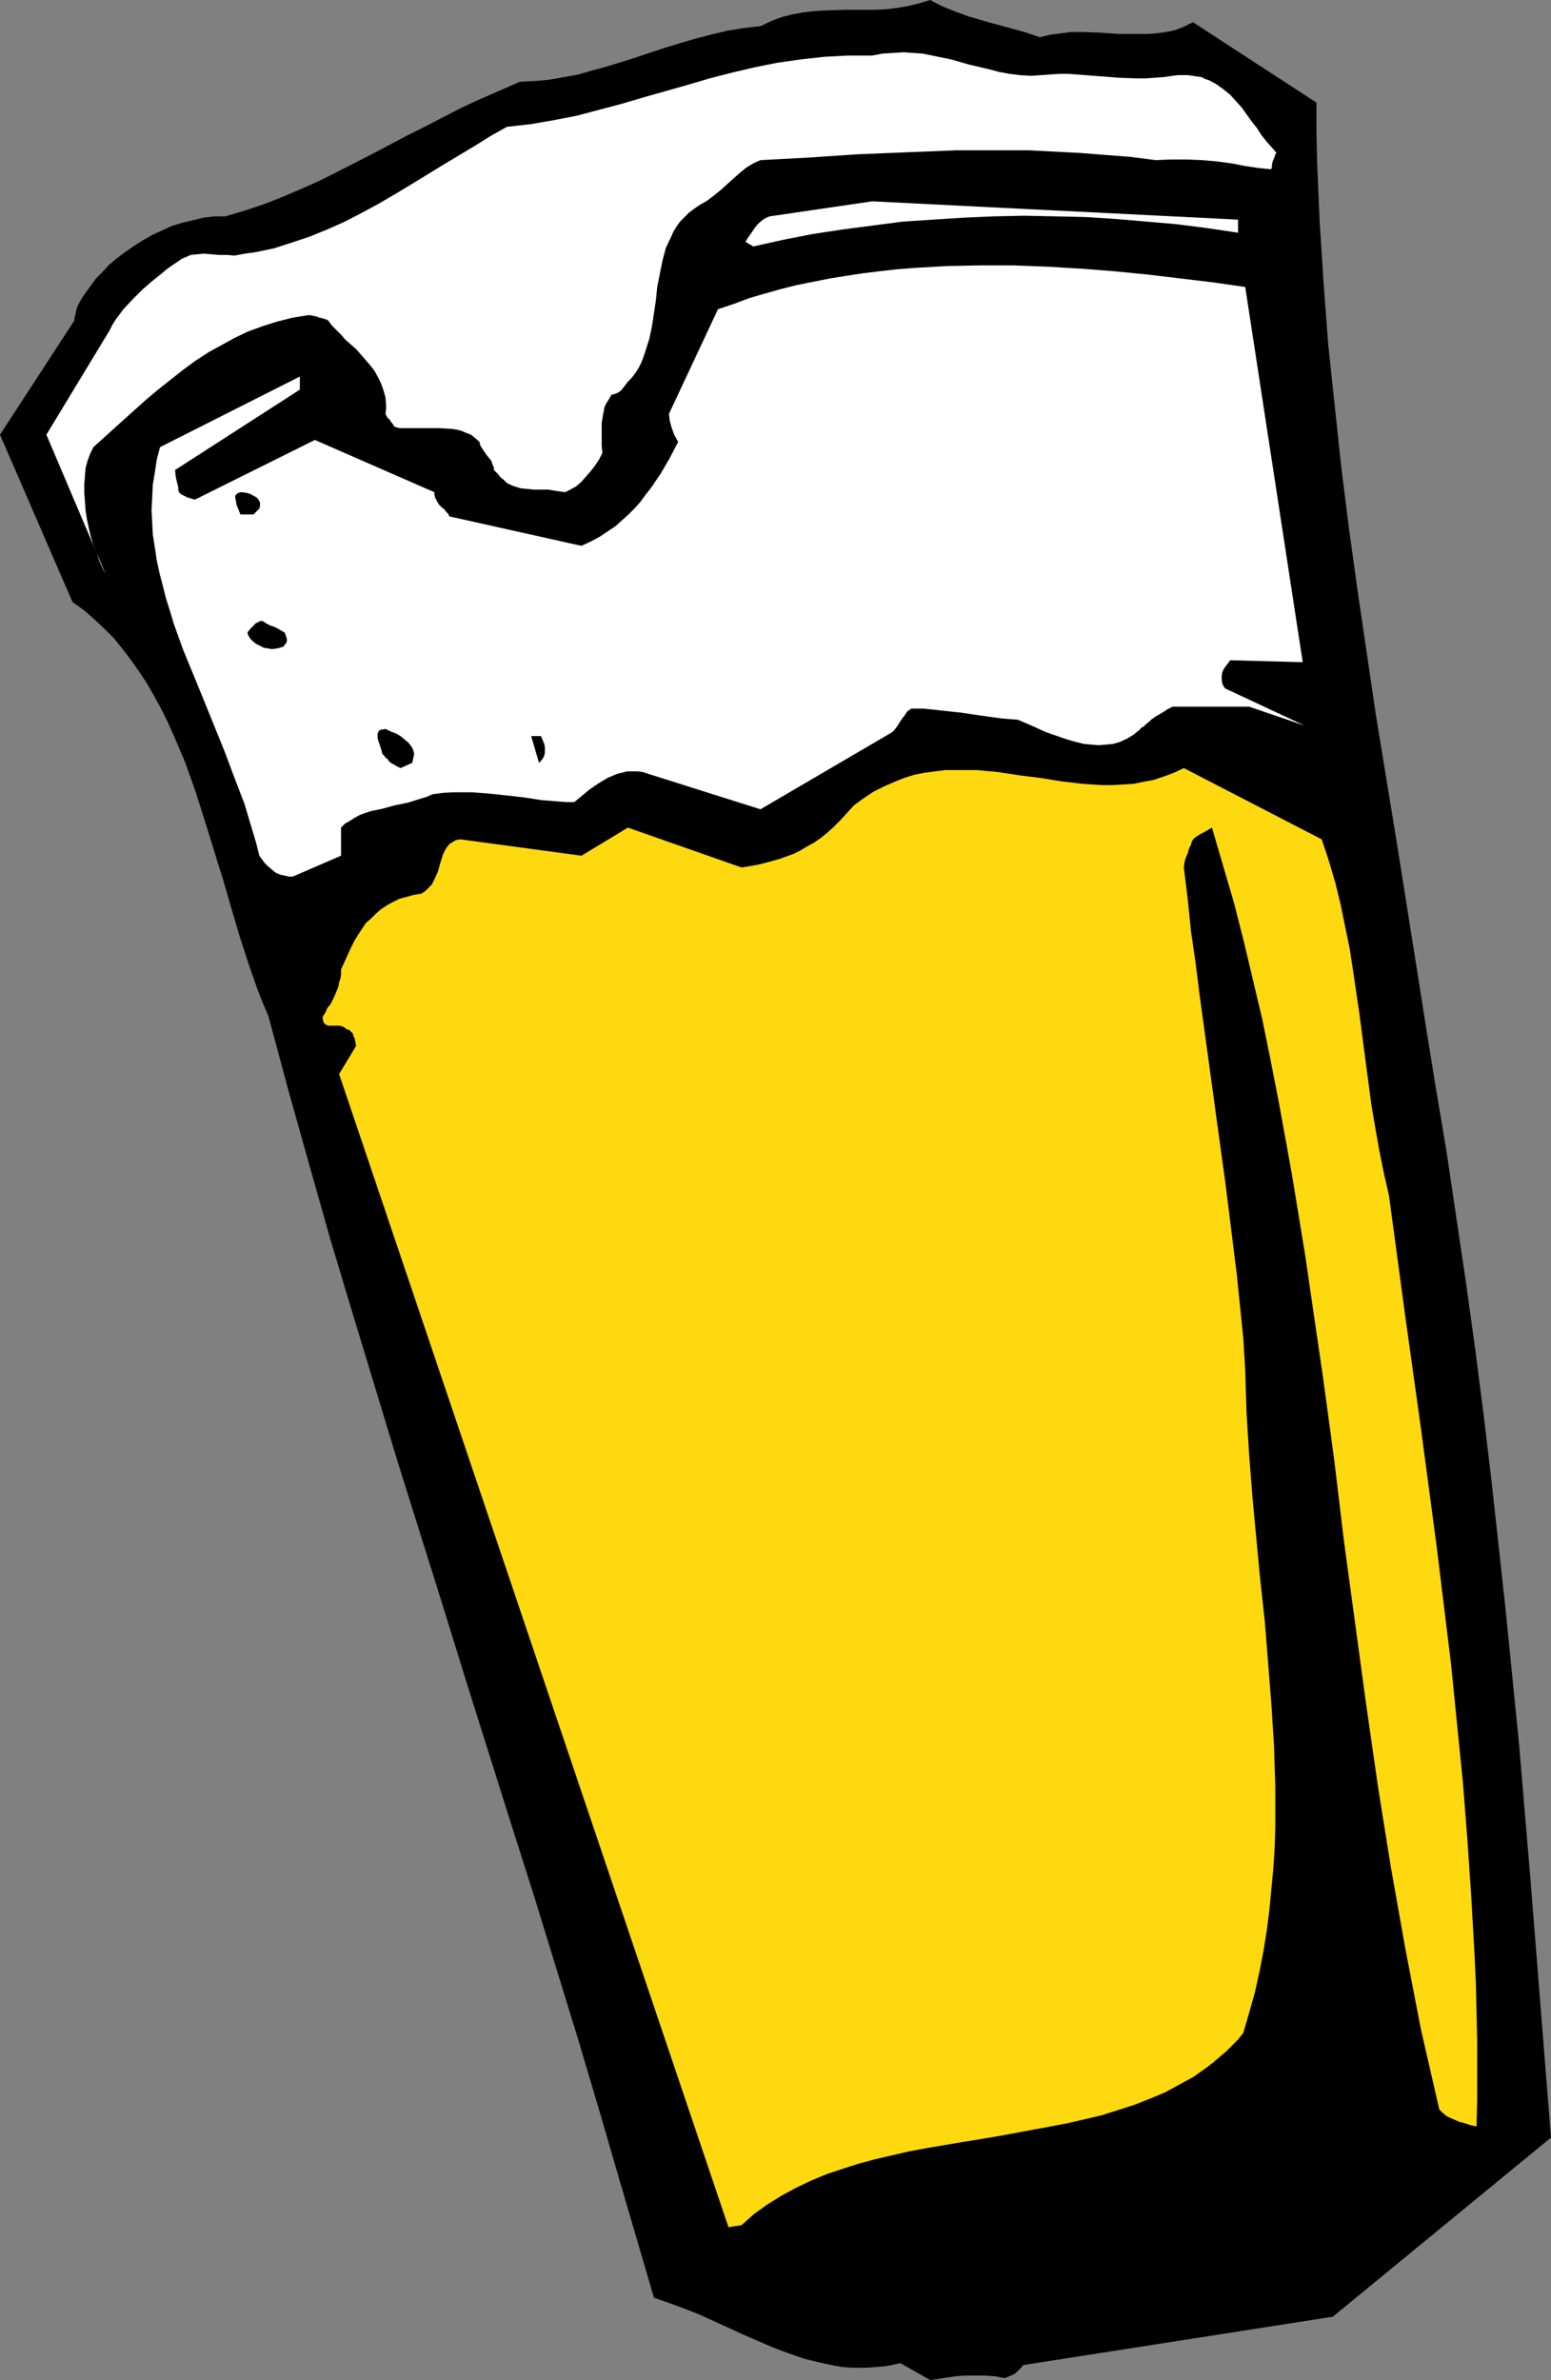<?xml version="1.0" encoding="UTF-8" standalone="no"?>
<svg
   version="1.0"
   width="101.474mm"
   height="155.668mm"
   id="svg9"
   sodipodi:docname="Beer Glass.wmf"
   xmlns:inkscape="http://www.inkscape.org/namespaces/inkscape"
   xmlns:sodipodi="http://sodipodi.sourceforge.net/DTD/sodipodi-0.dtd"
   xmlns="http://www.w3.org/2000/svg"
   xmlns:svg="http://www.w3.org/2000/svg">
  <rect width="100%" height="100%" fill="#808080" stroke="none"/>
  <sodipodi:namedview
     id="namedview9"
     pagecolor="#ffffff"
     bordercolor="#000000"
     borderopacity="0.25"
     inkscape:showpageshadow="2"
     inkscape:pageopacity="0.0"
     inkscape:pagecheckerboard="0"
     inkscape:deskcolor="#d1d1d1"
     inkscape:document-units="mm" />
  <defs
     id="defs1">
    <pattern
       id="WMFhbasepattern"
       patternUnits="userSpaceOnUse"
       width="6"
       height="6"
       x="0"
       y="0" />
  </defs>
  <path
     style="fill:#000000;fill-opacity:1;fill-rule:evenodd;stroke:none"
     d="m 230.05,588.353 4.2,-0.646 2.262,-0.323 2.1,-0.162 h 2.423 2.423 l 2.423,0.162 2.585,0.485 1.131,-0.485 1.131,-0.485 0.646,-0.485 0.485,-0.485 0.646,-0.646 0.485,-0.646 76.576,-11.958 53.958,-44.276 -2.585,-32.48 -2.585,-32.48 -2.746,-32.48 -1.616,-16.159 -1.616,-16.159 -1.777,-16.321 -1.777,-16.159 -1.939,-16.321 -2.1,-16.321 -2.262,-16.321 -2.423,-16.321 -2.423,-16.321 -2.746,-16.321 -2.423,-15.028 -2.423,-15.351 -4.847,-30.541 -5.008,-30.541 -2.262,-15.351 -2.262,-15.351 -2.1,-15.19 -1.939,-15.351 -1.616,-15.19 -1.616,-15.19 -1.131,-15.028 -0.485,-7.595 -0.485,-7.433 -0.323,-7.433 -0.323,-7.595 -0.162,-7.433 v -7.272 l -30.533,-19.876 -2.262,1.131 -2.1,0.808 -2.262,0.485 -2.423,0.323 -2.1,0.162 h -2.423 -4.685 l -4.685,-0.323 -4.685,-0.162 h -2.585 L 262.361,8.241 259.776,8.564 257.191,9.211 255.252,8.564 253.314,7.918 249.76,6.948 246.205,5.979 244.428,5.494 242.813,5.009 239.42,4.04 236.351,2.909 233.12,1.616 231.504,0.808 230.05,0 l -2.746,0.808 -2.585,0.646 -2.746,0.485 -2.585,0.323 -2.585,0.162 h -2.585 -5.17 l -5.17,0.162 -2.585,0.162 -2.746,0.323 -2.585,0.485 -2.585,0.646 -2.585,0.97 -2.746,1.293 -4.2,0.485 -4.039,0.646 -4.039,0.97 -3.716,0.97 -3.877,1.131 -3.716,1.131 -7.27,2.424 -7.27,2.262 -3.554,0.97 -3.393,0.97 -3.554,0.646 -3.716,0.646 -3.554,0.323 -3.554,0.162 -5.17,2.262 -4.847,2.101 -4.847,2.262 -4.685,2.424 -4.362,2.262 -4.523,2.262 -8.562,4.525 -8.562,4.363 -4.2,2.101 -4.362,1.939 -4.523,1.939 -4.523,1.778 -4.847,1.616 -4.847,1.454 h -2.746 l -2.746,0.323 -2.585,0.646 -2.746,0.646 -2.585,0.808 -2.423,1.131 -2.423,1.131 -2.262,1.293 -2.262,1.454 -2.1,1.454 -1.939,1.454 -1.939,1.616 -1.616,1.778 -1.616,1.616 -1.292,1.778 -1.292,1.778 -0.808,1.131 -0.646,1.131 -0.485,0.97 -0.323,0.808 -0.162,0.97 -0.162,0.646 -0.162,0.646 v 0.485 L 0,107.458 l 17.932,41.367 2.746,1.939 2.585,2.262 2.423,2.262 2.423,2.424 2.1,2.585 2.1,2.747 1.939,2.747 1.939,2.909 1.777,3.07 1.777,3.232 1.616,3.232 1.454,3.232 1.454,3.393 1.454,3.393 2.585,7.272 2.262,7.11 2.262,7.272 1.131,3.717 1.131,3.555 2.1,7.272 2.1,7.11 2.262,6.948 1.131,3.232 1.131,3.232 1.292,3.232 1.292,3.07 5.008,18.583 5.17,18.421 5.17,18.26 5.493,18.26 5.493,18.098 5.493,18.098 11.309,36.035 5.493,17.775 5.654,17.937 5.654,17.937 5.654,17.775 10.986,35.712 5.331,17.937 5.17,17.775 8.239,28.117 3.716,1.293 3.554,1.293 3.716,1.454 3.554,1.616 7.431,3.393 3.716,1.616 3.716,1.616 3.877,1.454 3.716,1.293 3.877,0.97 3.877,0.808 1.939,0.323 2.1,0.162 h 1.939 1.939 l 2.1,-0.162 2.1,-0.162 1.939,-0.323 2.1,-0.485 z"
     id="path1" />
  <path
     style="fill:#ffd90f;fill-opacity:1;fill-rule:evenodd;stroke:none"
     d="m 183.362,550.056 1.616,-1.454 1.454,-1.293 3.393,-2.424 3.393,-2.101 3.554,-1.939 3.716,-1.778 3.877,-1.616 3.877,-1.293 4.039,-1.293 4.2,-1.131 4.2,-0.97 4.2,-0.97 4.362,-0.808 8.562,-1.454 8.885,-1.454 8.724,-1.616 4.362,-0.808 4.2,-0.808 4.2,-0.97 4.2,-0.97 4.039,-1.293 4.039,-1.293 3.716,-1.454 3.877,-1.616 3.554,-1.939 3.554,-1.939 3.393,-2.424 1.454,-1.131 3.231,-2.747 1.454,-1.454 1.454,-1.454 1.292,-1.616 1.454,-5.009 1.454,-5.171 1.131,-5.171 0.969,-5.009 0.808,-5.009 0.646,-5.171 0.485,-5.009 0.485,-5.171 0.323,-5.009 0.162,-5.009 v -5.171 -5.009 l -0.323,-10.18 -0.646,-10.18 -0.808,-10.18 -0.808,-10.18 -1.131,-10.342 -0.969,-10.18 -0.969,-10.342 -0.808,-10.342 -0.646,-10.342 -0.162,-5.171 -0.162,-5.332 -0.485,-8.08 -0.808,-7.918 -0.808,-7.918 -0.969,-7.756 -1.939,-15.513 -2.1,-15.19 -2.1,-15.351 -2.1,-15.351 -0.969,-7.756 -1.131,-7.756 -0.808,-7.918 -0.969,-7.918 0.162,-1.293 0.323,-1.131 0.485,-1.131 0.323,-1.131 0.485,-0.97 0.162,-0.646 0.162,-0.323 0.162,-0.162 v -0.162 0 l 0.808,-0.646 0.969,-0.646 0.646,-0.323 0.646,-0.323 0.808,-0.485 0.808,-0.485 2.746,9.372 2.746,9.372 2.423,9.534 2.262,9.534 2.262,9.534 1.939,9.534 1.939,9.857 1.777,9.695 1.777,9.857 1.616,9.857 1.616,9.857 1.454,10.019 2.908,19.876 2.746,20.199 2.423,20.199 2.746,20.199 2.746,20.199 2.908,20.199 1.616,10.18 1.616,10.019 1.777,10.019 1.777,10.019 1.939,10.019 1.939,10.019 2.262,9.857 2.262,9.857 0.808,0.808 0.969,0.808 0.969,0.485 2.262,0.97 1.292,0.323 1.454,0.485 1.454,0.323 0.162,-6.948 v -7.11 -6.948 l -0.162,-7.11 -0.162,-7.11 -0.323,-7.11 -0.808,-14.22 -0.969,-14.382 -1.131,-14.382 -1.454,-14.382 -1.454,-14.543 -1.777,-14.543 -1.777,-14.543 -3.877,-29.086 -4.039,-28.925 -3.877,-28.763 -1.292,-5.656 -1.131,-5.656 -0.969,-5.494 -0.969,-5.656 -1.454,-10.988 -1.454,-11.15 -1.616,-10.988 -0.808,-5.333 -1.131,-5.494 -1.131,-5.494 -1.292,-5.333 -1.616,-5.494 -1.777,-5.332 -34.087,-17.613 -2.423,1.131 -2.585,0.97 -2.423,0.808 -2.585,0.485 -2.423,0.485 -2.585,0.162 -2.585,0.162 h -2.585 l -2.585,-0.162 -2.423,-0.162 -5.331,-0.646 -5.008,-0.808 -5.17,-0.646 -5.331,-0.808 -5.17,-0.485 h -2.585 -2.585 -2.585 l -2.585,0.323 -2.423,0.323 -2.585,0.485 -2.585,0.808 -2.423,0.97 -2.585,1.131 -2.585,1.293 -2.423,1.616 -2.423,1.778 -1.777,1.939 -1.616,1.778 -1.616,1.616 -1.616,1.454 -1.616,1.293 -1.616,1.131 -1.777,0.97 -1.616,0.97 -1.616,0.808 -1.777,0.646 -1.777,0.646 -1.777,0.485 -1.777,0.485 -1.939,0.485 -3.877,0.646 -28.11,-9.857 -11.47,6.948 -29.887,-4.04 -1.131,0.162 -0.808,0.485 -0.808,0.485 -0.646,0.808 -0.485,0.808 -0.485,0.97 -0.646,2.101 -0.646,2.262 -0.969,2.101 -0.485,0.97 -0.808,0.808 -0.808,0.808 -0.969,0.646 -1.939,0.323 -1.777,0.485 -1.777,0.485 -1.616,0.808 -1.454,0.808 -1.454,0.97 -1.292,1.131 -1.131,1.131 -1.292,1.131 -0.969,1.454 -0.969,1.454 -0.969,1.616 -0.808,1.616 -1.616,3.555 -0.808,1.778 v 1.293 l -0.162,0.97 -0.323,0.97 -0.162,0.97 -0.646,1.616 -0.646,1.454 -0.646,1.293 -0.808,0.97 -0.485,1.131 -0.646,0.97 v 0.646 l 0.162,0.646 0.162,0.323 0.323,0.323 0.323,0.162 0.323,0.162 h 0.969 0.969 0.969 l 0.485,0.162 0.485,0.162 0.485,0.323 0.323,0.323 h 0.485 l 0.323,0.323 0.323,0.323 0.323,0.323 0.162,0.646 0.323,0.646 0.162,0.97 0.162,0.808 -4.2,6.948 96.285,285.047 z"
     id="path2" />
  <path
     style="fill:#ffffff;fill-opacity:1;fill-rule:evenodd;stroke:none"
     d="m 72.375,216.694 11.955,-5.171 v -6.948 l 0.969,-0.97 1.131,-0.646 1.292,-0.808 1.131,-0.646 1.292,-0.485 1.454,-0.485 3.069,-0.646 2.908,-0.808 1.616,-0.323 1.616,-0.323 3.069,-0.97 1.616,-0.485 1.454,-0.646 2.423,-0.323 2.585,-0.162 h 2.262 2.423 l 4.362,0.323 4.523,0.485 4.2,0.485 4.2,0.646 4.039,0.323 2.1,0.162 h 1.939 l 1.777,-1.454 1.939,-1.616 2.1,-1.454 2.423,-1.454 1.131,-0.485 1.131,-0.485 1.292,-0.323 1.292,-0.323 h 1.292 1.292 l 1.292,0.162 1.454,0.485 27.625,8.726 32.31,-18.906 0.646,-0.485 0.485,-0.646 0.485,-0.646 0.485,-0.808 0.646,-0.97 0.646,-0.808 0.646,-0.97 0.969,-0.646 h 3.069 l 3.069,0.323 2.908,0.323 3.069,0.323 3.231,0.485 3.393,0.485 3.554,0.485 1.939,0.162 2.1,0.162 3.393,1.454 1.777,0.808 1.777,0.808 3.716,1.293 1.939,0.646 1.777,0.485 1.939,0.485 1.777,0.162 1.939,0.162 1.777,-0.162 1.777,-0.162 1.616,-0.485 1.777,-0.808 1.616,-0.97 0.969,-0.808 0.485,-0.323 0.323,-0.485 0.808,-0.485 0.646,-0.646 0.646,-0.485 0.485,-0.485 1.131,-0.808 1.939,-1.131 0.969,-0.646 1.292,-0.646 h 18.902 l 13.732,4.686 -19.709,-9.211 -0.323,-0.485 -0.323,-0.646 -0.162,-0.97 v -0.97 l 0.162,-0.97 0.485,-0.97 0.485,-0.646 0.485,-0.646 0.485,-0.646 17.932,0.485 -14.217,-92.753 -7.916,-1.131 -8.078,-0.97 -8.078,-0.97 -8.239,-0.808 -8.239,-0.646 -8.239,-0.485 -8.401,-0.323 h -8.401 l -8.239,0.162 -8.401,0.485 -4.039,0.323 -4.2,0.485 -4.039,0.485 -4.2,0.646 -4.039,0.646 -4.039,0.808 -4.039,0.808 -3.877,0.97 -4.039,1.131 -3.877,1.131 -3.877,1.454 -3.877,1.293 -12.116,25.855 0.162,1.616 0.485,1.778 0.646,1.778 0.969,1.778 -2.1,4.04 -2.262,3.878 -2.423,3.555 -1.292,1.616 -1.292,1.778 -1.292,1.454 -1.616,1.616 -1.616,1.454 -1.616,1.454 -1.939,1.293 -1.939,1.293 -2.1,1.131 -2.423,1.131 -32.634,-7.272 -0.323,-0.646 -0.485,-0.485 -0.485,-0.646 -0.646,-0.485 -0.646,-0.646 -0.485,-0.808 -0.485,-0.97 -0.162,-0.646 v -0.646 l -29.564,-12.927 -29.564,14.705 h -0.323 l -0.485,-0.162 -1.131,-0.323 -1.292,-0.646 -0.485,-0.323 -0.323,-0.323 -0.162,-0.485 v -0.646 l -0.323,-1.293 -0.323,-1.454 -0.162,-1.616 30.856,-19.876 v -3.232 l -34.572,17.452 -0.808,3.07 -0.485,3.232 -0.485,2.909 -0.162,3.232 -0.162,3.07 0.162,3.07 0.162,3.07 0.485,3.07 0.485,3.232 0.646,3.07 0.808,3.07 0.808,3.232 0.969,3.07 0.969,3.232 2.262,6.302 2.585,6.302 2.585,6.302 5.17,12.766 2.423,6.464 2.423,6.302 0.969,3.232 0.969,3.232 0.969,3.232 0.808,3.232 1.292,1.778 0.808,0.808 0.969,0.808 0.969,0.808 1.131,0.485 1.454,0.323 0.808,0.162 z"
     id="path3" />
  <path
     style="fill:#000000;fill-opacity:1;fill-rule:evenodd;stroke:none"
     d="m 101.939,188.577 0.485,-2.262 -0.323,-1.131 -0.485,-0.808 -0.646,-0.808 -0.969,-0.808 -0.969,-0.808 -1.131,-0.646 -1.292,-0.485 -1.292,-0.646 -0.646,0.162 h -0.485 l -0.485,0.323 -0.162,0.323 -0.162,0.323 v 0.323 0.97 l 0.323,0.97 0.323,0.97 0.323,0.97 0.162,0.808 0.485,0.485 0.323,0.485 0.485,0.323 0.323,0.485 0.485,0.485 0.646,0.323 0.808,0.485 0.969,0.485 z"
     id="path4" />
  <path
     style="fill:#000000;fill-opacity:1;fill-rule:evenodd;stroke:none"
     d="m 133.765,188.092 0.485,-0.646 0.323,-0.646 0.162,-0.646 v -0.646 -0.808 l -0.162,-0.808 -0.323,-0.808 -0.485,-1.131 h -2.423 l 1.939,6.625 z"
     id="path5" />
  <path
     style="fill:#000000;fill-opacity:1;fill-rule:evenodd;stroke:none"
     d="m 67.206,160.46 1.292,-0.162 0.646,-0.162 0.485,-0.162 0.485,-0.162 0.323,-0.485 0.323,-0.323 0.162,-0.485 v -0.646 l -0.162,-0.485 -0.162,-0.485 -0.162,-0.485 -0.808,-0.485 -0.808,-0.485 -0.969,-0.485 -0.969,-0.323 -0.969,-0.485 -0.969,-0.646 h -0.646 l -0.485,0.323 -0.485,0.162 -0.485,0.485 -0.808,0.808 -0.808,0.97 v 0.323 l 0.162,0.485 0.485,0.808 0.646,0.646 0.808,0.646 0.969,0.485 0.969,0.485 1.131,0.162 z"
     id="path6" />
  <path
     style="fill:#ffffff;fill-opacity:1;fill-rule:evenodd;stroke:none"
     d="m 26.171,142.039 -0.808,-1.616 -0.808,-1.778 -0.646,-1.939 -0.808,-1.939 -0.646,-2.101 -0.485,-2.101 -0.485,-2.262 -0.323,-2.101 -0.162,-2.262 -0.162,-2.101 v -2.101 l 0.162,-2.101 0.162,-1.939 0.485,-1.778 0.646,-1.778 0.808,-1.616 3.231,-2.909 1.777,-1.616 1.616,-1.454 3.231,-2.909 3.069,-2.747 3.069,-2.585 3.069,-2.424 3.069,-2.424 3.069,-2.262 3.231,-2.101 3.231,-1.778 3.231,-1.778 3.393,-1.616 3.554,-1.293 3.554,-1.131 3.877,-0.97 4.039,-0.646 1.777,0.323 0.808,0.323 0.808,0.162 0.485,0.162 0.485,0.162 0.323,0.162 v 0 l 0.969,1.293 1.131,1.131 1.131,1.131 1.131,1.293 1.292,1.131 1.292,1.131 2.262,2.585 1.131,1.293 1.131,1.454 0.808,1.454 0.808,1.616 0.646,1.778 0.485,1.778 0.162,1.939 v 0.97 l -0.162,1.131 0.162,0.323 0.162,0.323 0.162,0.323 0.323,0.323 h 0.162 l 0.162,0.323 0.162,0.323 0.323,0.323 0.323,0.485 0.323,0.485 1.292,0.323 h 1.292 4.2 1.454 2.746 l 2.908,0.162 1.292,0.162 1.292,0.323 1.131,0.485 1.292,0.485 0.969,0.808 1.131,0.97 0.162,0.808 0.485,0.808 0.969,1.454 0.646,0.808 0.646,0.808 0.323,0.97 0.323,0.646 v 0.646 l 0.969,0.97 0.646,0.808 0.808,0.646 0.808,0.808 0.969,0.485 0.808,0.323 1.616,0.485 1.616,0.162 1.616,0.162 h 1.777 1.777 l 1.939,0.323 1.131,0.162 1.131,0.162 1.292,-0.646 1.454,-0.808 1.292,-1.131 1.131,-1.293 1.131,-1.293 1.131,-1.454 0.969,-1.454 0.808,-1.616 -0.162,-1.778 v -1.778 -1.939 -1.939 l 0.323,-1.939 0.323,-1.778 0.323,-0.808 0.485,-0.808 0.485,-0.808 0.485,-0.808 0.646,-0.162 0.485,-0.162 0.646,-0.323 0.485,-0.323 0.808,-0.97 0.485,-0.646 0.485,-0.646 0.969,-0.97 0.969,-1.293 0.808,-1.293 0.646,-1.293 0.485,-1.293 0.485,-1.454 0.969,-3.07 0.646,-3.07 0.485,-3.232 0.485,-3.232 0.323,-3.232 0.646,-3.232 0.646,-3.232 0.808,-3.07 0.646,-1.454 0.646,-1.293 0.646,-1.454 0.808,-1.293 0.808,-1.131 1.131,-1.131 1.131,-1.131 1.292,-0.97 1.454,-0.97 1.454,-0.808 1.939,-1.454 1.777,-1.454 1.616,-1.454 1.616,-1.454 1.454,-1.293 1.616,-1.293 1.616,-0.97 1.777,-0.808 12.116,-0.646 12.116,-0.808 11.955,-0.485 12.116,-0.485 h 6.139 6.139 5.977 l 6.139,0.323 6.301,0.323 6.139,0.485 6.301,0.485 6.301,0.808 3.877,-0.162 h 3.877 l 3.716,0.162 3.716,0.323 3.554,0.485 3.393,0.646 3.231,0.485 3.231,0.323 v -0.162 l 0.162,-0.485 v -0.646 l 0.162,-0.646 0.485,-1.131 0.162,-0.646 0.323,-0.323 -1.131,-1.293 -1.292,-1.454 -1.292,-1.616 -1.131,-1.778 -1.292,-1.616 -2.423,-3.393 -1.454,-1.616 -1.454,-1.616 -1.616,-1.293 -1.777,-1.293 -1.777,-0.97 -0.969,-0.323 -0.969,-0.485 -1.131,-0.162 -1.131,-0.162 -1.131,-0.162 h -1.131 -1.292 l -1.292,0.162 -2.262,0.323 -2.262,0.162 -2.262,0.162 h -2.1 l -4.362,-0.162 -4.2,-0.323 -4.2,-0.323 -4.2,-0.323 H 261.876 l -2.262,0.162 -2.262,0.162 -2.423,0.162 -2.746,-0.162 -2.585,-0.323 -2.585,-0.485 -2.423,-0.646 -4.847,-1.131 -4.523,-1.293 -4.685,-0.97 -2.423,-0.485 -2.262,-0.162 -2.423,-0.162 -2.585,0.162 -2.585,0.162 -2.585,0.485 h -3.069 -2.908 l -3.069,0.162 -2.908,0.162 -2.908,0.323 -2.908,0.323 -5.654,0.808 -5.654,1.131 -5.493,1.293 -5.654,1.454 -5.493,1.616 -10.824,3.07 -5.493,1.616 -5.493,1.454 -5.493,1.454 -5.816,1.131 -5.654,0.97 -2.908,0.323 -2.908,0.323 -4.039,2.262 -3.877,2.424 -8.078,4.848 -7.916,4.848 -4.039,2.424 -3.877,2.262 -4.2,2.262 -4.039,2.101 -4.362,1.939 -4.362,1.778 -4.362,1.454 -4.523,1.454 -4.685,0.97 -2.423,0.323 -2.585,0.485 -1.939,-0.162 h -1.939 l -1.939,-0.162 -1.777,-0.162 -1.616,0.162 -1.616,0.162 -1.454,0.646 -0.808,0.323 -0.646,0.485 -0.969,0.646 -0.969,0.646 -1.131,0.808 -1.131,0.97 -2.423,1.939 -2.423,2.101 -2.423,2.424 -2.262,2.424 -0.969,1.293 -0.969,1.293 -0.808,1.293 -0.646,1.293 -15.671,25.855 z"
     id="path7" />
  <path
     style="fill:#000000;fill-opacity:1;fill-rule:evenodd;stroke:none"
     d="m 62.682,127.172 1.454,-1.454 0.162,-0.646 v -0.808 l -0.323,-0.646 -0.485,-0.646 -0.646,-0.323 -0.808,-0.485 -0.969,-0.323 -1.131,-0.162 h -0.485 l -0.485,0.162 -0.323,0.162 -0.323,0.323 -0.162,0.323 v 0.323 l 0.162,0.808 0.162,0.97 0.323,0.808 0.323,0.808 0.323,0.808 z"
     id="path8" />
  <path
     style="fill:#ffffff;fill-opacity:1;fill-rule:evenodd;stroke:none"
     d="m 186.27,60.92 7.27,-1.616 7.431,-1.454 7.431,-1.131 7.431,-0.97 7.431,-0.97 7.431,-0.485 7.593,-0.485 7.431,-0.323 7.593,-0.162 7.593,0.162 7.431,0.162 7.593,0.485 7.593,0.646 7.431,0.646 7.593,0.97 7.593,1.131 v -3.232 l -90.469,-4.525 -25.364,3.717 -0.808,0.323 -0.808,0.485 -0.808,0.646 -0.646,0.646 -0.646,0.808 -0.646,0.97 -0.808,1.131 -0.808,1.293 z"
     id="path9" />
</svg>
